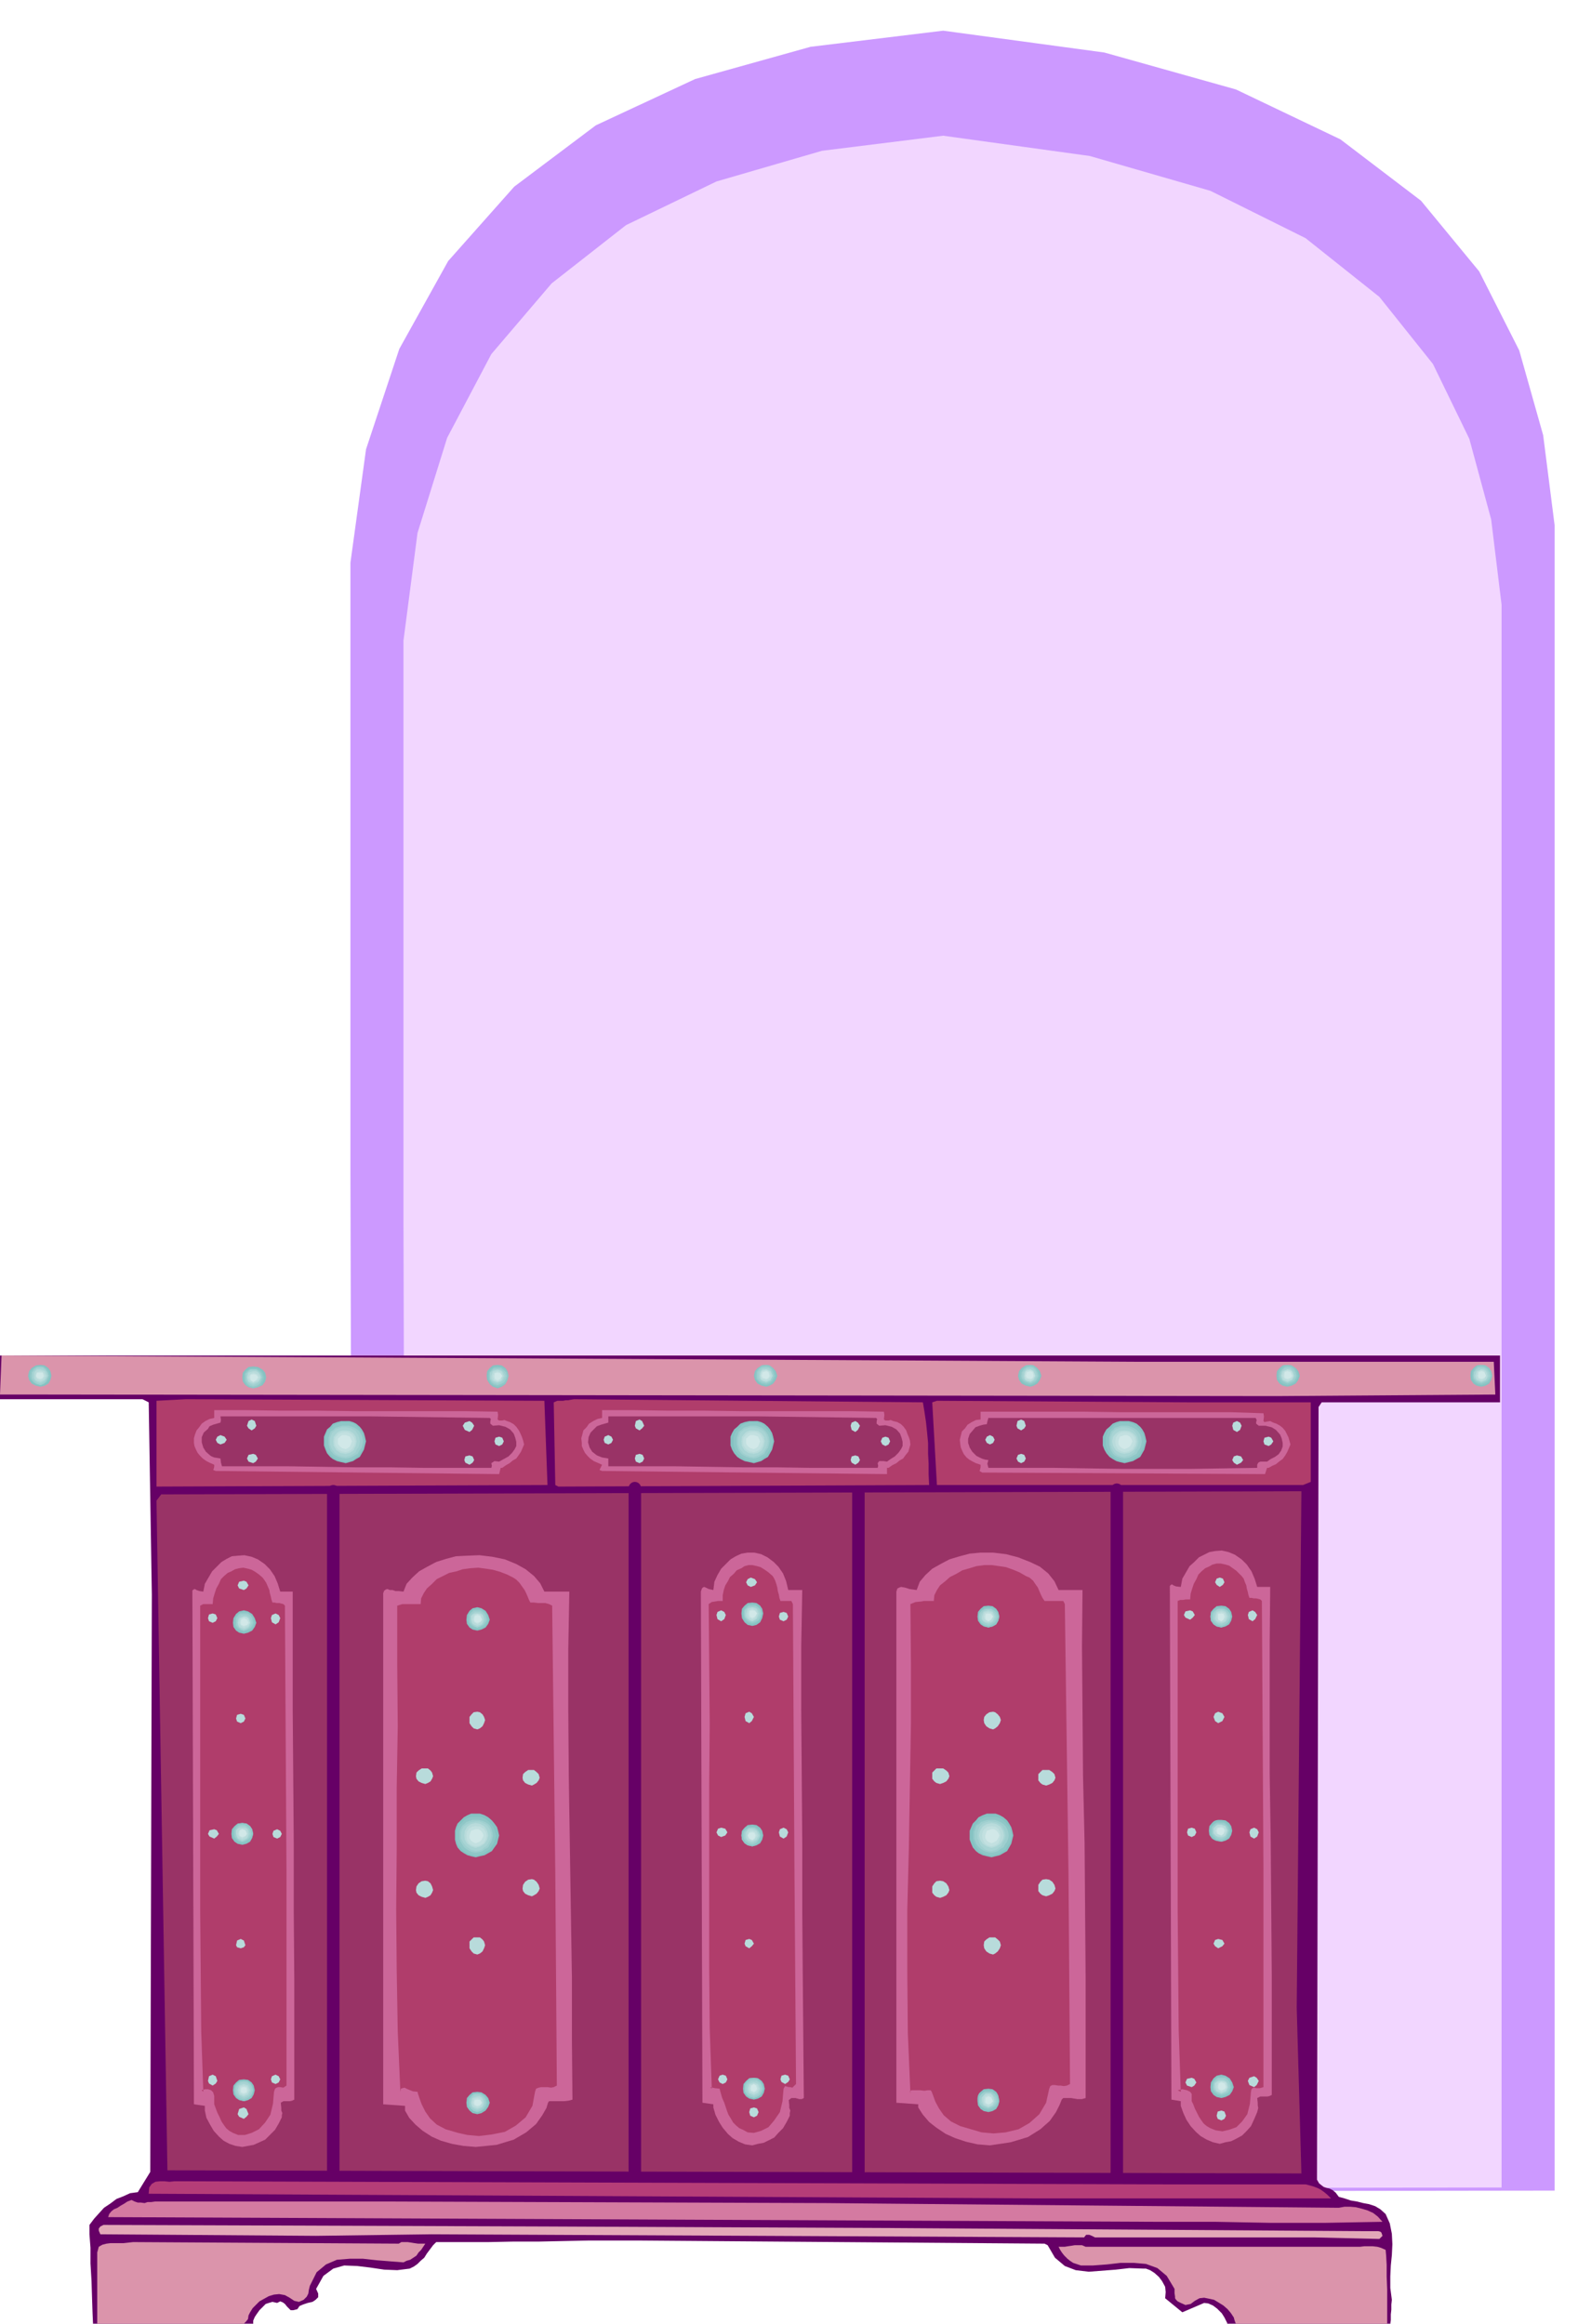 <svg xmlns="http://www.w3.org/2000/svg" fill-rule="evenodd" height="722.059" preserveAspectRatio="none" stroke-linecap="round" viewBox="0 0 3035 4469" width="490.455"><style>.pen1{stroke:none}.brush4{fill:#db94ab}.brush5{fill:#b03d6b}.brush6{fill:#936}.brush7{fill:#c69}.brush11{fill:#85c2c2}.pen3{stroke:none}.brush12{fill:#8fc7c7}.brush13{fill:#9ecfcf}.brush14{fill:#a8d4d4}.brush15{fill:#b8dbdb}.brush16{fill:#c2e0e0}.brush17{fill:#d1e8e8}</style><path class="pen1" style="fill:#c9f" d="m677 4216-1-395v-392l-1-391v-390l-1-390V1082l30-218 64-193 94-169 127-143 157-118 191-89 222-62 255-31 310 42 253 71 201 96 155 118 112 136 77 152 46 163 22 173v3203l-2313 3z"/><path class="pen1" style="fill:#f2d6ff" d="m779 4210-1-376v-372l-1-371v-370l-1-371V1232l27-207 57-183 85-161 116-136 143-112 174-84 203-59 233-29 282 39 232 67 183 91 142 113 103 129 70 144 42 155 20 164v3044l-2109 3z"/><path class="pen1" style="fill:#606" d="M2885 2607v90h-343l-6 9-3 1486 4 7 5 4 4 3 6 2 5 1 6 3 6 5 6 8 11 3 12 4 12 2 12 3 11 2 12 4 10 6 10 9 8 18 4 20 1 20-1 21-2 20-1 21v22l3 23-1 9v10l-1 9v11l-1 8v20l-39-2-39-1h-232l-1-10-3-10-5-10-5-8-9-9-8-6-9-4-8-1-42 18-33-27 1-12-1-10-6-11-6-8-9-8-8-5-8-3h-5l-27-1-26 3-26 2-26 2-25-3-21-8-19-16-14-24-6-3-779-6h-98l-48 1-47 1h-49l-49 1H839l-6 6-6 8-6 8-5 8-7 6-6 6-7 5-8 4-24 3-25-1-27-4-25-3-25-1-21 6-19 14-14 25 4 9v7l-5 5-6 4-9 2-9 3-7 3-4 6-8 2h-5l-4-4-3-3-4-5-4-3-5-2-6 3-9-2-7 2-6 2-6 6-6 6-5 7-4 6-3 7v21l-39-1h-36l-36-1h-35l-37-1-36 1-37 1-38 4h-12l-2-15-1-23-1-30-1-32-2-34v-30l-2-26v-18l9-12 9-10 10-11 12-8 12-9 13-5 13-6 15-2 24-39 3-1110-6-370-12-6H-12l-3-84h2900z"/><path class="pen1 brush4" d="m2873 2619 3 63-421 3-2368-3H0l3-75 2187 12h683z"/><path class="pen1 brush5" d="m1047 2694 6 162-752 3v-165l57-3 689 3zm728 3 3 18 3 20 2 19 2 21v20l1 20v20l1 21-713 3-6-3-3-159 7-3h11l5-1h5l5-1 6-1 671 6zm746 0v153l-15 6h-704l-9-159 9-3 484 3h235z"/><path class="pen1 brush6" d="m2494 3861 9 319-2181-6-21-1288 9-12 2193-6-9 993z"/><path class="pen1 brush7" d="M539 3061h24v231l1 127 1 130v130l1 127v232l-4 2-4 1h-13l-5 3 1 10v5l2 5-1 4v4l-6 12-7 12-10 10-9 9-11 5-11 5-11 2-11 2-13-2-12-4-11-6-9-8-10-11-7-12-7-13-3-14v-9l-21-3-3-983v-5l2-2 3-1 3 2 6 2 7 1 3-15 7-12 7-12 9-9 9-9 10-6 10-5 11-1 13-1 14 3 12 5 13 9 10 10 9 13 6 14 5 16zm977-3h27l-2 109v121l1 126 1 131v130l1 128 1 120 1 112-4 2h-5l-7-2h-8l-5 4 1 10v5l2 5-1 5v5l-6 12-7 12-9 9-8 9-10 5-10 5-11 2-11 3-14-2-12-5-12-7-9-8-10-12-7-11-7-14-4-14v-6l-21-3-3-983 2-6 2-2 2-1 3 1 6 3 9 2 2-16 6-13 7-12 9-9 9-9 10-6 11-5 12-2h13l13 3 12 6 12 9 9 9 9 13 6 15 4 17zm902-6h25l-1 110v249l2 131 1 130 1 127v230l-4 2-4 1h-14l-6 3 1 9v5l1 5-1 4-1 4-6 14-6 13-8 9-9 9-11 6-10 5-11 2-11 3-13-3-12-5-12-7-9-8-10-11-8-12-6-13-5-14v-9l-18-3-3-983v-5l2-2 2-1 3 2 5 2 9 1 3-16 7-12 7-12 9-8 9-9 10-5 10-5 11-2 13-1 13 3 12 5 13 9 10 10 9 13 6 14 5 16zM412 2727v-15h61l67 1h71l73 1h210l63 1 1 6-1 9 3 2h6l4-1 5 2 6 2 7 4 5 5 5 7 3 6 3 7 2 6 2 8-3 7-3 7-4 6-5 7-7 4-6 5-7 4-7 5h-3l-3 12-545-6-5-2 1-2 1-4v-4l-9-4-6-3-7-5-5-5-5-6-3-6-3-7-1-6v-9l2-7 3-8 5-6 5-7 7-5 8-4 9-2zm746 0v-15h61l67 1h70l73 1h209l62 1 1 6-1 9 3 2h6l4-1 5 2 8 2 7 4 5 5 5 7 2 6 3 7 2 6 1 8-2 7-2 7-5 6-5 7-7 4-6 5-8 4-7 5h-3v12l-548-6-5-2 1-2 2-4 2-4-9-4-7-3-7-5-5-5-5-6-3-6-3-7v-6l-1-9 2-7 2-8 6-6 5-7 8-5 8-4 9-2zm728 3v-15h199l73 1h210l62 2 1 6-1 9 2 2 5-1 6-1 6 3 6 2 7 4 5 4 5 6 3 6 3 6 2 7 2 7-3 7-3 7-4 7-5 7-7 5-6 5-7 3-7 4h-3l-4 12-544-3-5-3 1-3 1-4v-5l-9-3-6-3-7-4-5-4-5-6-3-6-3-7-1-6-1-9 2-8 2-8 6-6 5-7 8-5 8-4 9-1z"/><path class="pen1 brush5" d="m505 3034 3 4 4 6 3 7 3 7 1 6 2 7 1 5 2 6h4l4 1h5l8 2 3 3 3 514v409l-6 4-6-1h-4l-3 1-3 2-2 6-2 23-5 21-10 15-12 13-14 7-13 4h-13l-10-4-7-4-6-5-5-7-4-6-4-9-4-8-3-8-3-8v-16l-2-7-4-4-6-2h-5l-5 1-2 1 3 3-4-116-1-117-1-118v-584l6-3h18l1-11 3-10 3-9 5-9 4-9 6-6 7-6 7-3 7-4 8-2 8-1 9 2 7 2 7 4 7 5 7 6zm981-3 2 3 3 6 2 6 2 7 1 7 2 7 1 6 2 6h21l3 6 3 514 3 409-4 4-3 3-4-1h-3l-7-2-3 5-2 24-5 21-11 16-11 13-14 7-14 4-12-1-9-5-7-3-6-5-6-6-4-7-5-8-3-8-3-9-2-6-4-9-2-7-2-7-1-4-9-1-9-2 3 3-4-116-1-116v-353l1-117-1-116-1-114 6-4 6-1 6-1h9v-11l2-10 3-9 5-8 4-8 7-6 6-7 9-4 6-4 8-2h7l9 2 7 2 8 5 7 5 8 7zm899-3 3 3 4 5 2 6 3 7 1 6 2 7 1 5 2 6h4l4 1h5l8 2 3 3 3 514v421l-7 2h-7l-4-1-3 1-2 2-1 5-2 23-5 20-10 14-11 11-14 5-13 3-13-2-10-4-7-4-6-5-5-7-4-6-4-8-4-8-3-8-3-6v-14l-3-4-6-3-9-2-9 2 6 3-4-117-1-117-1-119v-591l5-2h5l6-1h8l1-11 3-10 3-9 5-9 4-9 6-6 7-6 7-3 7-4 8-2h8l9 2 7 2 7 5 7 5 7 7z"/><path class="pen1 brush6" d="m400 2748 3-5 7-3 7-2 7-2 1-5-1-7h289l229 3 2 2-1 5v4l5 4 12-1 12 3 9 5 7 8 3 8 2 8v8l-3 6-5 7-7 7-9 5-9 5-9-1-6 4 1 5-1 4h3-131l-66-1h-65l-66-1-65-1H427l-2-7-1-8-6-1-6-1-5-2-3-2-8-7-5-8-3-10v-10l4-9 8-7zm743 0 5-5 8-3 7-2 7-2v-12h289l226 3 2 2-1 5v4l5 4 12-1 12 3 9 5 7 8 3 8 2 8v8l-3 6-5 7-7 7-8 5-7 5-7-1h-8l-3 4 1 5-1 4h3-131l-65-1h-65l-66-1-65-1h-129v-15l-6-1-6-1-5-2-5-2-9-7-5-8-3-10 1-10 4-9 7-7zm728 3 5-6 8-3 7-2 7-1 1-5 2-7h514l2 4-1 4v3l5 4h13l12 3 8 5 8 9 3 7 2 9v7l-3 8-5 7-7 5-8 4-7 5h-13l-4 2-2 4v9-3l-64 1-64 1h-131l-66-1-65-1h-127l-2-8 2-7-7-1-6-2-6-3-4-2-8-8-5-8-3-9v-8l3-9 6-7z"/><path class="pen1 brush7" d="M2036 3058h46l-1 109 1 121 1 126 3 131 1 130 1 128v232l-7 2h-9l-6-1-6-1h-15l-3 3-4 10-7 14-12 17-18 16-24 15-33 10-40 6-24-2-22-5-21-7-18-8-18-12-14-11-12-14-9-14v-6l-42-3v-983l2-6 4-2 3-1 6 1 4 1 6 2 7 1 7 1 6-16 11-13 13-12 16-9 17-9 20-6 19-5 21-2h24l25 3 23 6 23 9 19 9 16 13 12 15 8 17zm-989 3h48l-2 110v121l1 127 2 130 2 130 2 127v120l1 112-7 2-9 1h-29l-2 3-3 10-8 14-12 17-19 16-24 14-33 10-40 4-24-2-22-4-21-6-18-8-17-11-14-12-12-13-8-14v-9l-42-3v-983l2-5 3-2 3-1 5 2h5l6 2h6l9 1 6-15 11-12 13-12 16-9 17-9 19-6 19-5 20-1 25-1 25 3 24 5 22 9 18 10 16 13 12 14 8 16z"/><path class="pen1 brush5" d="m1973 3031 7 3 7 6 4 6 5 7 3 7 3 7 3 6 4 6h36l3 6 7 514 3 409-6 3-6 1-6-1h-5l-6-1h-5l-4 2-2 5-6 27-13 22-19 17-21 12-25 6-23 2-23-2-17-5-24-7-18-9-14-12-9-13-7-13-4-11-3-8-2-3h-6l-6 1-8-1h-17l-3 2 1 4-5-117-1-117v-119l3-119 2-120 2-118v-117l-1-114 10-4 11-1 5-1h19l1-11 5-10 6-9 10-8 9-8 12-6 12-7 14-4 13-4 15-2h14l15 2 13 2 14 5 12 5 12 7zm-986 3 6 4 6 6 5 7 5 7 3 6 3 7 2 5 3 6h7l8 1h14l7 2 6 3 6 514 3 409-6 3-5 1-7-1h-12l-5 1-5 2-2 6-5 27-13 22-19 16-21 12-25 5-25 3-22-2-18-4-24-7-17-9-13-12-9-13-7-14-4-11-3-9-1-4-9-1-10-4-6-3-4 1-3 1-1 6-5-116-2-117-1-118 1-117v-118l2-117-1-117v-115l10-3h35l1-11 5-10 6-9 10-9 9-9 12-6 12-6 14-3 12-4 15-2 15-1 15 2 13 2 14 4 13 5 12 6z"/><path class="pen1" style="fill:#b53d78" d="M2503 4201h8l8 2 7 2 8 3 6 3 7 5 6 5 7 7h-563l-1711-9 1-12 5-7 7-4 9-1h8l10 1 10-1h10l1895 6h262z"/><path class="pen1" style="fill:#d47aa1" d="M307 4234h448l833 3 987 9 11-2h11l11 1 12 3 10 3 11 5 9 7 9 10-56 1-54 1h-105l-53-1-53-1h-109l-2021-9 2-6 4-5 5-4 7-3 6-4 7-4 6-4 8-3 6 3 6 2h6l7 1 6-2h7l7-1h9z"/><path class="pen1" style="fill:#e3a8b8" d="m1718 4285 911 6h22l4 1 2 2 2 6-6 6-126-3h-421l-6-3-5-2h-6l-4 5-1255-6-222 3-415-3-3-7v-4l3-4 6-3 851 3 668 3z"/><path class="pen1 brush4" d="m767 4315 5-3h12l7 1 6 1 7 1h14l-4 6-4 6-5 5-4 6-6 4-6 4-7 2-6 3-26-2-25-2-27-3h-25l-25 2-21 9-18 15-13 26-2 8-1 7-3 6-6 6-9 4-9-2-9-6-9-5-11-2-10 1-10 3-9 5-9 5-7 7-6 6-5 8-3 6-1 7-4 5-4 4-282 3v-140l3-11 7-4 8-2 8-1h25l9-1 9-1 511 3zm1321 6-7-3h-14l-6 1-7 1-6 1h-12l3 6 4 6 4 5 6 6 5 4 6 4 6 2 9 3h23l27-2 26-3h26l23 2 22 8 18 15 15 25v8l1 7v3l2 3 3 3 6 3 9 4 10-2 8-6 9-5 9-1 10 2 9 2 10 6 8 5 8 7 6 7 6 9 1 4 2 6 3 5 6 6h283v-75l-1-25v-22l-1-18-1-11-9-4-7-2-9-1h-16l-8 1h-528z"/><path fill="none" d="M641 2868v1315m580-1321v1315m927-1312v1315m-497-1309v1309" style="stroke:#606;stroke-width:24;stroke-linejoin:round"/><path class="pen3 brush11" d="M665 2733h7l7 2 6 3 7 6 4 5 4 7 2 7 2 9-2 8-2 8-4 7-4 7-7 4-6 4-7 2-7 2-9-2-8-2-8-4-5-4-6-7-3-7-3-8v-17l3-7 3-7 6-5 5-6 8-3 8-2h9z"/><path class="pen3 brush12" d="M665 2736h7l7 2 5 3 6 6 4 5 4 6 2 7 1 7-1 7-2 7-4 6-4 7-6 4-5 4-7 2-7 2-9-2-7-2-7-4-5-4-6-7-3-6-2-7v-14l2-7 3-6 6-5 5-6 7-3 7-2h9z"/><path class="pen3 brush13" d="M665 2742h6l6 2 5 2 6 4 3 3 4 6 2 6 1 7-1 6-2 7-4 5-3 6-6 3-5 3-6 2-6 1-7-1-7-2-6-3-4-3-5-6-2-5-2-7v-13l2-6 2-6 5-3 4-4 6-2 7-2h7z"/><path class="pen3 brush14" d="m665 2745 10 2 9 5 2 3 3 5 2 6 1 6-1 6-2 6-3 4-2 5-9 6-10 3-7-1-6-2-6-3-3-3-4-5-2-4-2-6v-12l2-6 2-5 4-3 3-3 6-2 6-2h7z"/><path class="pen3 brush15" d="m665 2751 8 1 7 5 4 6 2 9-2 9-4 8-7 5-8 2-6-1-5-1-4-3-3-2-5-8-1-9 1-9 5-6 3-3 4-2 5-1h6z"/><path class="pen3 brush16" d="m665 2754 6 1 6 4 4 6 2 7-2 8-4 7-6 4-6 2-9-2-6-4-5-7-1-8 1-7 5-6 6-4 9-1z"/><path class="pen3 brush17" d="m665 2760 8 3 4 9-2 5-2 5-4 3-4 2-7-2-4-3-4-5v-10l4-4 4-3h7z"/><path class="pen3 brush11" d="M1450 2733h7l7 2 6 3 7 6 4 5 4 7 2 7 2 9-2 8-2 8-4 7-4 7-7 4-6 4-7 2-7 2-9-2-9-2-8-4-6-4-6-7-4-7-3-8v-17l3-7 4-7 6-5 6-6 8-3 9-2h9z"/><path class="pen3 brush12" d="M1450 2736h6l7 2 5 3 6 6 4 5 4 6 2 7 2 7-2 7-2 7-4 6-4 7-6 4-5 4-7 2-6 2-9-2-7-2-7-4-5-4-6-7-3-6-2-7v-14l2-7 3-6 6-5 5-6 7-3 7-2h9z"/><path class="pen3 brush13" d="M1450 2742h5l5 2 5 2 5 4 3 3 4 6 2 6 1 7-1 6-2 7-4 5-3 6-5 3-5 3-5 2-5 1-7-1-7-2-6-3-4-3-5-6-2-5-2-7v-13l2-6 2-6 5-3 4-4 6-2 7-2h7z"/><path class="pen3 brush14" d="m1450 2745 9 2 9 5 3 3 3 5 2 6 1 6-1 6-2 6-3 4-3 5-9 6-9 3-7-1-6-2-6-3-3-3-4-5-2-4-2-6v-12l2-6 2-5 4-3 3-3 6-2 6-2h7z"/><path class="pen3 brush15" d="m1450 2751 8 1 7 5 4 6 2 9-2 9-4 8-7 5-8 2-6-1-5-1-4-3-3-2-5-8-1-9 1-9 5-6 3-3 4-2 5-1h6z"/><path class="pen3 brush16" d="m1450 2754 6 1 6 4 4 6 2 7-2 8-4 7-6 4-6 2-9-2-6-4-5-7-1-8 1-7 5-6 6-4 9-1z"/><path class="pen3 brush17" d="m1450 2760 8 3 4 9-2 5-2 5-4 3-4 2-7-2-4-3-4-5v-10l4-4 4-3h7z"/><path class="pen3 brush11" d="M2163 2733h8l8 2 7 3 7 6 4 5 4 7 2 7 2 9-2 8-2 8-4 7-4 7-7 4-7 4-8 2-8 2-9-2-7-2-7-4-6-4-6-7-4-7-3-8v-17l3-7 4-7 6-5 6-6 7-3 7-2h9z"/><path class="pen3 brush12" d="M2163 2736h7l7 2 6 3 7 6 4 5 4 6 2 7 2 7-2 7-2 7-4 6-4 7-7 4-6 4-7 2-7 2-7-2-7-2-6-4-5-4-6-7-3-6-2-7v-14l2-7 3-6 6-5 5-6 6-3 7-2h7z"/><path class="pen3 brush13" d="M2163 2742h6l6 2 5 2 6 4 3 3 4 6 2 6 1 7-1 6-2 7-4 5-3 6-6 3-5 3-6 2-6 1-7-1-6-2-6-3-3-3-4-6-2-5-2-7v-13l2-6 2-6 4-3 3-4 6-2 6-2h7z"/><path class="pen3 brush14" d="m2163 2745 10 2 9 5 2 3 3 5 2 6 1 6-1 6-2 6-3 4-2 5-9 6-10 3-6-1-6-2-5-3-3-3-3-5-2-4-2-6v-12l2-6 2-5 3-3 3-3 5-2 6-2h6z"/><path class="pen3 brush15" d="m2163 2751 9 1 8 5 5 6 2 9-2 9-5 8-8 5-9 2-9-2-8-5-5-8-2-9 2-9 5-6 8-5 9-1z"/><path class="pen3 brush16" d="m2163 2754 8 1 7 4 4 6 2 7-2 8-4 7-7 4-8 2-7-2-6-4-4-7-1-8 1-7 4-6 6-4 7-1z"/><path class="pen3 brush17" d="M2163 2760h5l5 3 3 4 2 5-2 5-3 5-5 3-5 2-5-2-4-3-3-5v-5l3-9 9-3z"/><path class="pen3 brush11" d="m1901 4017 8 1 7 5 2 3 2 4 1 5 1 6-2 8-4 7-7 4-8 2-9-2-6-4-5-7-1-8v-6l1-5 2-4 3-3 6-5 9-1z"/><path class="pen3 brush12" d="m1901 4020 8 1 7 5 4 6 2 9-2 6-4 6-7 4-8 2-7-2-6-4-4-6-1-6 1-9 4-6 6-5 7-1z"/><path class="pen3 brush13" d="M1901 4023h6l6 4 4 5 2 9-2 5-4 5-6 3-6 2-7-2-6-3-4-5-1-5 1-9 4-5 6-4h7z"/><path class="pen3 brush14" d="M1901 4026h5l5 4 3 4 2 7-2 4-3 4-5 2-5 2-5-2-5-2-4-4-1-4 1-7 4-4 5-4h5z"/><path class="pen3 brush15" d="M1901 4026h4l4 4 2 4 2 7-4 8-8 4-9-4-3-8v-7l3-4 4-4h5z"/><path class="pen3 brush16" d="m1901 4029 6 3 3 9-3 5-6 4-7-4-2-5 2-9 7-3z"/><path class="pen3 brush17" d="m1901 4032 5 2 4 7-4 4-5 2-5-2-1-4 1-7 5-2z"/><path class="pen3 brush11" d="m1901 3088 8 1 7 5 4 6 2 9-2 8-4 7-7 4-8 2-9-2-6-4-5-7-1-8 1-9 5-6 6-5 9-1z"/><path class="pen3 brush12" d="m1901 3091 8 1 7 4 4 6 2 7-2 8-4 7-7 4-8 2-7-2-6-4-4-7-1-8 1-7 4-6 6-4 7-1z"/><path class="pen3 brush13" d="M1901 3094h6l6 4 4 4 2 7-2 6-4 6-6 4-6 2-7-2-6-4-4-6-1-6 1-7 4-4 6-4h7z"/><path class="pen3 brush14" d="m1901 3094 5 1 5 4 3 5 2 5-2 5-3 5-5 3-5 2-5-2-5-3-4-5-1-5 1-5 4-5 5-4 5-1z"/><path class="pen3 brush15" d="m1901 3097 8 3 4 9-2 5-2 4-4 2-4 1-5-1-4-2-3-4v-5l3-9 9-3z"/><path class="pen3 brush16" d="m1901 3100 6 2 3 7-3 6-6 3-7-3-2-6 2-7 7-2z"/><path class="pen3 brush17" d="m1901 3103 5 1 4 5-4 6-5 3-5-3-1-6 1-5 5-1z"/><path class="pen3 brush11" d="m1474 2625 6 1 7 5 5 6 3 9-3 8-5 7-7 4-6 2-9-2-8-4-5-7-2-8 2-9 5-6 8-5 9-1z"/><path class="pen3 brush12" d="m1474 2625 6 1 6 5 4 6 2 9-2 6-4 6-6 4-6 2-9-2-6-4-5-6-1-6 1-9 5-6 6-5 9-1z"/><path class="pen3 brush13" d="m1474 2628 5 1 5 4 3 6 2 7-2 5-3 5-5 3-5 2-9-2-5-3-4-5v-12l4-6 5-4 9-1z"/><path class="pen3 brush14" d="M1474 2631h4l4 4 2 4 2 7-4 8-8 4-7-2-4-2-4-4v-11l4-4 4-4h7z"/><path class="pen3 brush15" d="m1474 2634 8 3 4 9-4 8-8 4-7-2-3-2-2-4v-9l2-4 3-3h7z"/><path class="pen3 brush16" d="m1474 2634 5 3 4 9-4 6-5 3-9-3-3-6 3-9 9-3z"/><path class="pen3 brush17" d="m1474 2637 4 2 2 7-2 4-4 2-7-2-2-4 2-7 7-2z"/><path class="pen3 brush11" d="m1450 3996 8 1 7 5 4 6 2 9-2 8-4 7-7 4-8 2-9-2-6-4-5-7-1-8 1-9 5-6 6-5 9-1z"/><path class="pen3 brush12" d="m1450 3996 7 1 6 5 3 6 2 9-2 6-3 6-6 4-7 2-9-2-5-4-4-6v-15l4-6 5-5 9-1z"/><path class="pen3 brush13" d="m1450 3999 6 1 6 4 4 6 2 7-2 6-4 6-6 4-6 2-7-2-6-4-4-6-1-6 1-7 4-6 6-4 7-1z"/><path class="pen3 brush14" d="M1450 4002h5l5 4 3 4 2 7-2 5-3 5-5 3-5 2-5-2-5-3-4-5-1-5 1-7 4-4 5-4h5z"/><path class="pen3 brush15" d="m1450 4005 8 3 4 9-4 8-8 4-9-4-3-8 3-9 9-3z"/><path class="pen3 brush16" d="m1450 4008 6 2 3 7-3 5-6 4-7-4-2-5 2-7 7-2z"/><path class="pen3 brush17" d="m1450 4008 4 3 2 6-2 4-4 2-5-2-1-4 1-6 5-3z"/><path class="pen3 brush11" d="m1447 3082 8 1 7 5 4 6 2 9-2 9-4 8-7 5-8 2-9-2-6-5-5-8-1-9 1-9 5-6 6-5 9-1z"/><path class="pen3 brush12" d="m1447 3085 6 1 6 4 4 6 2 7-2 8-4 7-6 4-6 2-7-2-6-4-4-7-1-8 1-7 4-6 6-4 7-1z"/><path class="pen3 brush13" d="M1447 3088h6l6 4 4 4 2 7-2 7-4 6-6 3-6 2-7-2-4-3-4-6v-14l4-4 4-4h7z"/><path class="pen3 brush14" d="M1447 3091h5l5 3 3 4 2 5-2 5-3 5-5 3-5 2-7-2-4-3-4-5v-10l4-4 4-3h7z"/><path class="pen3 brush15" d="m1447 3091 8 3 4 9-2 5-2 5-4 3-4 2-5-2-4-3-3-5v-5l3-9 9-3z"/><path class="pen3 brush16" d="m1447 3094 6 3 3 6-3 8-6 4-7-4-2-8 2-6 7-3z"/><path class="pen3 brush17" d="m1447 3097 5 1 4 5-4 6-5 3-5-3-1-6 1-5 5-1z"/><path class="pen3 brush11" d="m1447 3509 8 1 7 5 4 6 2 9-2 8-4 7-7 4-8 2-9-2-6-4-5-7-1-8 1-9 5-6 6-5 9-1z"/><path class="pen3 brush12" d="m1447 3512 6 1 6 4 4 6 2 7-2 8-4 7-6 4-6 2-9-2-6-4-5-7-1-8 1-7 5-6 6-4 9-1z"/><path class="pen3 brush13" d="M1447 3515h5l5 4 3 4 2 7-2 6-3 6-5 4-5 2-7-2-6-4-4-6-1-6 1-7 4-4 6-4h7z"/><path class="pen3 brush14" d="m1447 3515 4 1 5 4 4 5 2 5-2 5-4 5-5 3-4 2-7-2-4-3-4-5v-10l4-5 4-4 7-1z"/><path class="pen3 brush15" d="m1447 3518 8 3 4 9-4 8-8 4-7-2-3-2-2-4v-9l2-4 3-3h7z"/><path class="pen3 brush16" d="m1447 3521 5 2 4 7-4 6-5 3-7-3-2-6 2-7 7-2z"/><path class="pen3 brush17" d="m1447 3524 4 1 2 5-2 6-4 3-6-3-3-6 3-5 6-1z"/><path class="pen3 brush11" d="m957 2625 8 1 7 5 4 6 2 9-2 8-4 8-7 5-8 3-9-3-6-5-5-8-1-8 1-9 5-6 6-5 9-1z"/><path class="pen3 brush12" d="m957 2628 8 1 7 4 4 6 2 7-2 8-4 7-7 4-8 2-7-2-6-4-4-7-1-8 1-7 4-6 6-4 7-1z"/><path class="pen3 brush13" d="M957 2631h6l6 4 4 4 2 7-2 7-4 6-6 3-6 2-7-2-4-3-4-6v-14l4-4 4-4h7z"/><path class="pen3 brush14" d="M957 2634h5l5 3 3 4 2 5-2 5-3 5-5 3-5 2-7-2-4-3-4-5v-10l4-4 4-3h7z"/><path class="pen3 brush15" d="m957 2634 8 3 4 9-2 5-2 4-4 2-4 1-5-1-4-2-3-4v-5l3-9 9-3z"/><path class="pen3 brush16" d="m957 2637 6 3 3 6-3 8-6 4-7-4-2-8 2-6 7-3z"/><path class="pen3 brush17" d="m957 2640 5 1 4 5-4 6-5 3-5-3-1-6 1-5 5-1z"/><path class="pen3 brush11" d="m918 4023 8 1 8 5 5 6 3 9-3 8-5 7-8 5-8 2-9-2-6-5-5-7-1-8 1-9 5-6 6-5 9-1z"/><path class="pen3 brush12" d="m918 4026 8 1 7 4 4 6 2 7-2 6-4 6-7 4-8 2-7-2-6-4-4-6-1-6 1-7 4-6 6-4 7-1z"/><path class="pen3 brush13" d="m918 4026 6 1 6 4 4 6 2 7-2 6-4 6-6 4-6 2-7-2-4-4-4-6v-13l4-6 4-4 7-1z"/><path class="pen3 brush14" d="M918 4029h5l5 4 3 4 2 7-2 5-3 5-5 3-5 2-5-2-4-3-3-5v-12l3-4 4-4h5z"/><path class="pen3 brush15" d="M918 4032h5l4 3 2 4 1 5-1 4-2 4-4 2-5 2-9-4-3-8 3-9 9-3z"/><path class="pen3 brush16" d="m918 4035 6 2 3 7-3 6-6 3-6-3-3-6 3-7 6-2z"/><path class="pen3 brush17" d="m918 4038 6 1 3 5-3 4-6 2-5-2-1-4 1-5 5-1z"/><path class="pen3 brush11" d="m918 3091 8 2 8 5 5 8 3 9-3 8-5 7-8 4-8 2-9-2-6-4-5-7-1-8 1-9 5-8 6-5 9-2z"/><path class="pen3 brush12" d="m918 3094 8 1 7 5 4 6 2 9-2 6-4 6-7 4-8 2-7-2-6-4-4-6-1-6 1-9 4-6 6-5 7-1z"/><path class="pen3 brush13" d="M918 3097h6l6 4 4 5 2 9-2 5-4 5-6 3-6 2-7-2-4-3-4-5v-14l4-5 4-4h7z"/><path class="pen3 brush14" d="M918 3100h5l5 4 3 4 2 7-2 4-3 5-5 4-5 2-5-2-4-4-3-5v-11l3-4 4-4h5z"/><path class="pen3 brush15" d="M918 3103h5l4 2 2 3 1 7-1 4-2 4-4 2-5 2-9-4-3-8v-7l3-3 4-2h5z"/><path class="pen3 brush16" d="m918 3103 6 3 3 9-3 5-6 4-6-4-3-5 3-9 6-3z"/><path class="pen3 brush17" d="m918 3106 6 2 3 7-3 4-6 2-5-2-1-4 1-7 5-2z"/><path class="pen3 brush11" d="m487 2628 9 1 9 5 5 6 2 9-2 8-5 7-9 4-9 2-9-2-6-4-5-7-1-8 1-9 5-6 6-5 9-1z"/><path class="pen3 brush12" d="m487 2631 8 1 7 4 4 6 2 7-2 8-4 7-7 4-8 2-7-2-6-4-4-7-1-8 1-7 4-6 6-4 7-1z"/><path class="pen3 brush13" d="M487 2634h7l6 4 3 4 2 7-2 6-3 6-6 4-7 2-7-2-4-4-4-6v-13l4-4 4-4h7z"/><path class="pen3 brush14" d="M487 2634h5l5 4 3 4 2 7-2 5-3 5-5 3-5 2-5-2-4-3-3-5v-12l3-4 4-4h5z"/><path class="pen3 brush15" d="M487 2637h5l5 3 3 4 2 5-2 4-3 4-5 2-5 2-9-4-3-8 3-9 9-3z"/><path class="pen3 brush16" d="m487 2640 8 3 4 6-4 6-8 3-6-3-3-6 3-6 6-3z"/><path class="pen3 brush17" d="m487 2643 6 1 3 5-3 5-6 4-5-4-1-5 1-5 5-1z"/><path class="pen3 brush11" d="m469 3999 8 1 7 5 4 6 2 9-2 8-4 7-7 4-8 2-9-2-6-4-5-7-1-8 1-9 5-6 6-5 9-1z"/><path class="pen3 brush12" d="M469 4002h7l6 4 3 5 2 9-2 8-3 7-6 4-7 2-7-2-6-4-4-7-1-8 1-9 4-5 6-4h7z"/><path class="pen3 brush13" d="m469 4002 6 1 6 4 4 6 2 7-2 6-4 6-6 4-6 2-7-2-6-4-4-6-1-6 1-7 4-6 6-4 7-1z"/><path class="pen3 brush14" d="M469 4005h5l5 4 3 4 2 7-2 5-3 5-5 3-5 2-5-2-5-3-4-5-1-5 1-7 4-4 5-4h5z"/><path class="pen3 brush15" d="m469 4008 8 3 4 9-4 8-8 4-9-4-3-8 3-9 9-3z"/><path class="pen3 brush16" d="m469 4011 6 2 3 7-3 6-6 3-7-3-2-6 2-7 7-2z"/><path class="pen3 brush17" d="m469 4014 5 1 1 5-1 4-5 2-5-2-1-4 1-5 5-1z"/><path class="pen3 brush11" d="m469 3097 8 2 8 5 5 8 3 9-3 8-5 7-8 4-8 2-9-2-6-4-5-7-1-8 1-9 5-8 6-5 9-2z"/><path class="pen3 brush12" d="m469 3100 8 1 7 5 4 6 2 9-2 6-4 6-7 4-8 2-7-2-6-4-4-6-1-6 1-9 4-6 6-5 7-1z"/><path class="pen3 brush13" d="M469 3103h7l6 4 3 5 2 9-2 5-3 5-6 3-7 2-7-2-4-3-4-5v-14l4-5 4-4h7z"/><path class="pen3 brush14" d="M469 3106h5l5 4 3 4 2 7-2 4-3 5-5 4-5 2-5-2-4-4-3-5v-11l3-4 4-4h5z"/><path class="pen3 brush15" d="M469 3109h5l4 3 2 4 1 5-1 4-2 4-4 2-5 2-9-4-3-8 3-9 9-3z"/><path class="pen3 brush16" d="m469 3109 8 3 4 9-4 5-8 4-6-4-3-5 3-9 6-3z"/><path class="pen3 brush17" d="m469 3112 6 3 3 6-3 4-6 2-5-2-1-4 1-6 5-3z"/><path class="pen3 brush11" d="m466 3506 8 1 7 5 4 6 2 9-2 8-4 7-7 4-8 2-9-2-6-4-5-7-1-8 1-9 5-6 6-5 9-1z"/><path class="pen3 brush12" d="m466 3506 8 1 7 5 4 6 2 9-2 6-4 6-7 4-8 2-7-2-6-4-4-6-1-6 1-9 4-6 6-5 7-1z"/><path class="pen3 brush13" d="m466 3509 6 1 6 4 4 6 2 7-2 5-4 5-6 3-6 2-7-2-4-3-4-5v-12l4-6 4-4 7-1z"/><path class="pen3 brush14" d="M466 3512h5l5 4 3 4 2 7-2 4-3 5-5 4-5 2-5-2-4-4-3-5v-11l3-4 4-4h5z"/><path class="pen3 brush15" d="M466 3515h5l4 2 2 3 1 7-1 4-2 4-4 2-5 2-9-4-3-8v-7l3-3 4-2h5z"/><path class="pen3 brush16" d="m466 3518 6 2 3 7-3 5-6 4-6-4-3-5 3-7 6-2z"/><path class="pen3 brush17" d="m466 3518 6 2 3 7-3 4-6 2-5-2-1-4 1-7 5-2z"/><path class="pen3 brush11" d="m78 2625 8 1 7 5 4 6 2 9-2 8-4 7-7 4-8 2-9-2-8-4-5-7-2-8 2-9 5-6 8-5 9-1z"/><path class="pen3 brush12" d="M78 2628h6l6 4 4 5 2 9-2 6-4 6-6 4-6 2-9-2-6-4-5-6-1-6 1-9 5-5 6-4h9z"/><path class="pen3 brush13" d="m78 2628 5 1 5 4 3 6 2 7-2 6-3 6-5 4-5 2-7-2-6-4-4-6-1-6 1-7 4-6 6-4 7-1z"/><path class="pen3 brush14" d="M78 2631h4l5 4 4 4 2 7-2 4-4 5-5 4-4 2-7-2-4-4-4-5v-11l4-4 4-4h7z"/><path class="pen3 brush15" d="m78 2634 8 3 4 9-4 8-8 4-7-2-3-2-2-4v-9l2-4 3-3h7z"/><path class="pen3 brush16" d="m78 2637 5 2 4 7-4 6-5 3-7-3-2-6 2-7 7-2z"/><path class="pen3 brush17" d="M78 2640h4l2 6-2 4-4 2-7-2-2-4 2-6h7z"/><path class="pen3 brush11" d="m2349 3990 8 2 8 5 5 8 3 9-3 8-5 7-8 4-8 2-9-2-6-4-5-7-1-8 1-9 5-8 6-5 9-2z"/><path class="pen3 brush12" d="m2349 3993 8 1 7 5 4 6 2 9-2 6-4 6-7 4-8 2-7-2-6-4-4-6-1-6 1-9 4-6 6-5 7-1z"/><path class="pen3 brush13" d="M2349 3996h7l6 4 3 5 2 9-2 5-3 5-6 3-7 2-7-2-4-3-4-5v-14l4-5 4-4h7z"/><path class="pen3 brush14" d="M2349 3999h5l5 4 3 4 2 7-2 4-3 4-5 2-5 2-5-2-5-2-4-4-1-4 1-7 4-4 5-4h5z"/><path class="pen3 brush15" d="M2349 4002h5l4 2 2 3 1 7-1 4-2 4-4 2-5 2-9-4-3-8v-7l3-3 4-2h5z"/><path class="pen3 brush16" d="m2349 4002 8 3 4 9-4 5-8 4-6-4-3-5 3-9 6-3z"/><path class="pen3 brush17" d="m2349 4005 6 2 3 7-3 4-6 2-5-2-1-4 1-7 5-2z"/><path class="pen3 brush11" d="m2349 3088 8 1 7 5 4 6 2 9-2 8-4 7-7 4-8 2-9-2-6-4-5-7-1-8 1-9 5-6 6-5 9-1z"/><path class="pen3 brush12" d="m2349 3091 6 1 6 4 4 6 2 7-2 8-4 7-6 4-6 2-9-2-6-4-5-7-1-8 1-7 5-6 6-4 9-1z"/><path class="pen3 brush13" d="M2349 3094h6l6 4 4 4 2 7-2 6-4 6-6 4-6 2-7-2-6-4-4-6-1-6 1-7 4-4 6-4h7z"/><path class="pen3 brush14" d="m2349 3094 4 1 5 4 4 5 2 5-2 5-4 5-5 3-4 2-7-2-4-3-4-5v-10l4-5 4-4 7-1z"/><path class="pen3 brush15" d="m2349 3097 8 3 4 9-2 5-2 4-4 2-4 1-5-1-4-2-3-4v-5l3-9 9-3z"/><path class="pen3 brush16" d="m2349 3100 6 2 3 7-3 6-6 3-7-3-2-6 2-7 7-2z"/><path class="pen3 brush17" d="m2349 3103 4 1 2 5-2 6-4 3-6-3v-11l6-1z"/><path class="pen3 brush11" d="m2349 3500 8 1 7 5 4 6 2 9-2 8-4 7-7 4-8 2-6-1-5-1-4-2-3-2-5-7-1-8 1-9 5-6 3-3 4-2 5-1h6z"/><path class="pen3 brush12" d="m2349 3503 6 1 6 4 4 6 2 7-2 8-4 7-6 4-6 2-9-2-6-4-5-7-1-8 1-7 5-6 6-4 9-1z"/><path class="pen3 brush13" d="M2349 3506h5l5 4 3 4 2 7-2 6-3 6-5 4-5 2-9-2-5-4-4-6v-13l4-4 5-4h9z"/><path class="pen3 brush14" d="m2349 3509 8 3 4 9-2 5-2 5-4 3-4 2-7-2-4-3-4-5v-10l4-4 4-3h7z"/><path class="pen3 brush15" d="m2349 3509 8 3 4 9-2 5-2 4-4 2-4 1-7-1-4-2-4-4v-10l4-4 4-3h7z"/><path class="pen3 brush16" d="m2349 3512 5 3 4 6-4 6-5 3-9-3-3-6 3-6 9-3z"/><path class="pen3 brush17" d="m2349 3515 4 1 2 5-2 6-4 3-7-3-2-6 2-5 7-1z"/><path class="pen3 brush11" d="m1982 2625 6 1 7 5 5 6 3 9-3 8-5 7-7 4-6 2-9-2-8-4-5-7-2-8 2-9 5-6 8-5 9-1z"/><path class="pen3 brush12" d="m1982 2625 6 1 6 5 4 6 2 9-2 6-4 6-6 4-6 2-9-2-6-4-5-6-1-6 1-9 5-6 6-5 9-1z"/><path class="pen3 brush13" d="m1982 2628 5 1 5 4 3 6 2 7-2 5-3 5-5 3-5 2-7-2-6-3-4-5-1-5 1-7 4-6 6-4 7-1z"/><path class="pen3 brush14" d="M1982 2631h4l4 4 2 4 2 7-4 8-8 4-7-2-4-2-4-4v-11l4-4 4-4h7z"/><path class="pen3 brush15" d="m1982 2634 6 3 3 9-3 8-6 4-7-2-3-2-2-4v-9l2-4 3-3h7z"/><path class="pen3 brush16" d="m1982 2634 5 3 4 9-4 6-5 3-9-3-3-6 3-9 9-3z"/><path class="pen3 brush17" d="m1982 2637 4 2 2 7-2 4-4 2-7-2-2-4 2-7 7-2z"/><path class="pen3 brush11" d="m2476 2625 8 1 8 5 5 6 3 9-3 8-5 7-8 4-8 2-9-2-6-4-5-7-1-8 1-9 5-6 6-5 9-1z"/><path class="pen3 brush12" d="m2476 2625 8 1 7 5 4 6 2 9-2 6-4 6-7 4-8 2-7-2-6-4-4-6-1-6 1-9 4-6 6-5 7-1z"/><path class="pen3 brush13" d="m2476 2628 7 1 6 4 3 6 2 7-2 5-3 5-6 3-7 2-5-2-5-3-4-5-1-5 1-7 4-6 5-4 5-1z"/><path class="pen3 brush14" d="M2476 2631h5l5 4 3 4 2 7-2 4-3 4-5 2-5 2-9-4-3-8v-7l3-4 4-4h5z"/><path class="pen3 brush15" d="M2476 2634h5l4 3 2 4 1 5-1 4-2 4-4 2-5 2-9-4-3-8 3-9 9-3z"/><path class="pen3 brush16" d="m2476 2634 8 3 4 9-4 6-8 3-6-3-3-6 3-9 6-3z"/><path class="pen3 brush17" d="m2476 2637 6 2 3 7-3 4-6 2-5-2-1-4 1-7 5-2z"/><path class="pen3 brush11" d="m2849 2625 8 1 7 5 4 6 2 9-2 8-4 7-7 4-8 2-9-2-6-4-5-7-1-8 1-9 5-6 6-5 9-1z"/><path class="pen3 brush12" d="m2849 2625 8 1 7 5 4 6 2 9-2 6-4 6-7 4-8 2-7-2-6-4-4-6-1-6 1-9 4-6 6-5 7-1z"/><path class="pen3 brush13" d="m2849 2628 6 1 6 4 4 6 2 7-2 5-4 5-6 3-6 2-7-2-4-3-4-5v-12l4-6 4-4 7-1z"/><path class="pen3 brush14" d="M2849 2631h5l5 4 3 4 2 7-2 4-3 4-5 2-5 2-5-2-5-2-4-4-1-4 1-7 4-4 5-4h5z"/><path class="pen3 brush15" d="M2849 2634h5l4 3 2 4 1 5-1 4-2 4-4 2-5 2-9-4-3-8 3-9 9-3z"/><path class="pen3 brush16" d="m2849 2634 6 3 3 9-3 6-6 3-6-3-3-6 3-9 6-3z"/><path class="pen3 brush17" d="m2849 2637 6 2 3 7-3 4-6 2-5-2-1-4 1-7 5-2z"/><path class="pen3 brush11" d="M915 3488h8l9 3 7 4 7 6 5 6 5 7 2 7 2 9-2 8-2 8-5 7-5 7-7 4-7 4-9 2-8 2-9-2-7-2-7-4-6-4-6-7-3-7-2-8v-17l2-7 3-7 6-6 6-6 7-4 7-3h9z"/><path class="pen3 brush12" d="M915 3494h7l7 2 6 3 7 6 4 5 4 6 2 7 2 7-2 7-2 7-4 6-4 7-7 4-6 4-7 2-7 2-8-2-6-2-7-4-5-4-6-7-3-6-2-7v-14l2-7 3-6 6-5 5-6 7-3 6-2h8z"/><path class="pen3 brush13" d="M915 3500h6l7 2 5 2 6 4 3 3 3 6 2 6 1 7-1 6-2 6-3 5-3 6-6 3-5 4-7 2-6 1-6-1-6-2-6-4-4-3-4-6-3-5-2-6v-13l2-6 3-6 4-3 4-4 6-2 6-2h6z"/><path class="pen3 brush14" d="M915 3503h6l6 2 4 2 5 3 3 3 3 5 2 6 1 6-1 5-2 5-3 5-3 5-5 3-4 4-6 2-6 1-10-3-9-7-4-5-3-5-2-5v-11l2-6 3-5 4-3 9-5 10-2z"/><path class="pen3 brush15" d="m915 3506 9 2 8 5 5 8 2 9-2 8-5 8-8 5-9 3-9-3-7-5-5-8-1-8 1-9 5-8 7-5 9-2z"/><path class="pen3 brush16" d="m915 3512 8 1 7 4 4 6 2 7-2 8-4 7-7 4-8 2-7-2-6-4-4-7-1-8 1-7 4-6 6-4 7-1z"/><path class="pen3 brush17" d="M915 3518h5l5 3 3 4 2 5-2 5-3 5-5 3-5 2-5-2-4-3-3-5v-5l3-9 9-3z"/><path class="pen3 brush11" d="M1907 3488h8l8 3 7 4 7 6 4 6 4 7 2 7 2 9-2 8-2 8-4 7-4 7-7 4-7 4-8 2-8 2-9-2-8-2-8-4-5-4-6-7-3-7-3-8v-17l3-7 3-7 6-6 5-6 8-4 8-3h9z"/><path class="pen3 brush12" d="M1907 3494h7l7 2 6 3 7 6 4 5 4 6 2 7 2 7-2 7-2 7-4 6-4 7-7 4-6 4-7 2-7 2-9-2-6-2-7-4-4-4-5-7-3-6-2-7v-14l2-7 3-6 5-5 4-6 7-3 6-2h9z"/><path class="pen3 brush13" d="M1907 3500h6l6 2 5 2 6 4 3 3 4 6 2 6 1 7-1 6-2 6-4 5-3 6-6 3-5 4-6 2-6 1-7-1-7-2-6-4-4-3-5-6-2-5-2-6v-13l2-6 2-6 5-3 4-4 6-2 7-2h7z"/><path class="pen3 brush14" d="m1907 3503 10 2 9 5 2 3 3 5 2 6 1 6-1 5-2 5-3 5-2 5-9 7-10 3-6-1-6-2-5-4-3-3-3-5-2-5-2-5v-11l2-6 2-5 3-3 3-3 5-2 6-2h6z"/><path class="pen3 brush15" d="m1907 3506 9 2 8 5 5 8 2 9-2 8-5 8-8 5-9 3-9-3-8-5-5-8-2-8 2-9 5-8 8-5 9-2z"/><path class="pen3 brush16" d="m1907 3512 7 1 6 4 3 6 2 7-2 8-3 7-6 4-7 2-7-2-6-4-4-7-1-8 1-7 4-6 6-4 7-1z"/><path class="pen3 brush17" d="M1907 3518h5l5 3 3 4 2 5-2 5-3 5-5 3-5 2-5-2-4-3-3-5v-5l3-9 9-3z"/><path class="pen3 brush15" d="m409 3103 6 2 3 7-3 6-6 3-7-3-2-6 2-7 7-2zm121 0 6 3 3 6-3 8-6 4-7-4-2-8 2-6 7-3zm-61-63 5 2 4 7-4 6-5 3-9-3-3-6 3-7 9-2zm-57 478 5 2 4 7-4 5-5 4-9-4-3-5 3-7 9-2zm121 0 6 3 3 6-3 6-6 3-7-3-2-6 2-6 7-3zm-70-222 6 2 3 7-3 6-6 3-7-3-2-6 2-7 7-2zm0 433 6 3 3 9-3 4-6 2-7-2-2-4 2-9 7-3zm924-214 8 2 4 7-4 6-8 3-6-3-3-6 3-7 6-2zm120 0 6 3 3 6-3 8-6 4-7-4-2-8 2-6 7-3zm-66-223 5 3 4 7-4 8-5 4-7-4-2-8 2-7 7-3zm0 437 5 2 4 7-4 5-5 4-7-4-2-5 2-7 7-2zm851-214 6 2 3 7-3 6-6 3-7-3-2-6 2-7 7-2zm120 0 6 3 3 6-3 8-6 4-7-4-2-8 2-6 7-3zm-69-223 8 3 4 7-4 8-8 4-6-4-3-8 3-7 6-3zm0 437 8 2 4 7-4 5-8 4-6-4-3-5 3-7 6-2zm-956-632 6 3 3 6-3 8-6 4-7-4-2-8 2-6 7-3zm120 3 6 2 3 7-3 6-6 3-7-3-2-6 2-7 7-2zm-63-66 8 3 4 6-4 6-8 3-6-3-3-6 3-6 6-3zm845 63 5 2 4 7-4 5-5 4-9-4-3-5 3-7 9-2zm120 0 5 3 4 6-4 8-5 4-7-4-2-8 2-6 7-3zm-63-63 6 2 3 7-3 5-6 4-6-4-3-5 3-7 6-2zM409 4011l6-4 3-5-3-9-6-3-7 3-2 9 2 5 7 4zm121-3 6-3 3-6-3-6-6-3-7 3-2 6 2 6 7 3zm-61 67 5-4 4-5-4-10-5-3-9 3-3 10 3 5 9 4zm921-67 6-3 3-6-3-7-6-2-6 2-3 7 3 6 6 3zm120 0 6-4 3-5-3-7-6-2-7 2-2 7 2 5 7 4zm-60 64 6-3 3-7-3-7-6-2-7 2-2 7 2 7 7 3zm-632-422 5-2 5-3 3-5 2-5-2-7-3-6-5-4-5-1-7 1-6 4-4 6-1 7 1 5 4 5 6 3 7 2zm205-3 4-2 5-3 4-5 2-5-2-7-4-6-5-4-4-1-7 1-6 4-4 6-1 7 1 5 4 5 6 3 7 2zm-105 112 5-2 5-4 3-6 2-6-2-7-3-4-5-4h-12l-4 4-4 4v13l4 6 4 4 7 2zm890-109 6-2 6-3 4-5 2-5-2-7-4-6-6-4-6-1-7 1-4 4-4 6v12l4 5 4 3 7 2zm204-3 6-2 6-3 4-5 2-5-2-7-4-6-6-4-6-1-7 1-4 4-4 6v12l4 5 4 3 7 2zm-102 112 4-2 5-4 4-6 2-6-2-7-4-4-5-4h-11l-6 4-4 4-1 7 1 6 4 6 6 4 7 2zM818 3401h5l5 4 3 4 2 7-2 5-3 5-5 3-5 2-7-2-6-3-4-5-1-5 1-7 4-4 6-4h7zm205 3h4l5 4 4 4 2 7-2 5-4 5-5 3-4 2-7-2-6-3-4-5-1-5 1-7 4-4 6-4h7zm-105-112 5 1 5 4 3 5 2 6-2 6-3 6-5 4-5 2-7-2-4-4-4-6v-12l4-5 4-4 7-1zm890 109h6l6 4 4 4 2 7-2 5-4 5-6 3-6 2-7-2-4-3-4-5v-12l4-4 4-4h7zm204 3h6l6 4 4 4 2 7-2 5-4 5-6 3-6 2-7-2-4-3-4-5v-12l4-4 4-4h7zm-102-112 4 1 5 4 4 5 2 6-2 6-4 6-5 4-4 2-7-2-6-4-4-6-1-6 1-6 4-5 6-4 7-1zm382 722 5-3 4-6-4-7-5-2-9 2-3 7 3 6 9 3zm120 0 5-4 4-8-4-6-5-3-9 3-3 6 3 8 9 4zm-63 64 6-3 3-6-3-8-6-2-7 2-2 8 2 6 7 3zM1221 2805l2-7 7-2 6 2 3 7-3 6-6 3-7-3-2-6zm-746 0 3-7 9-2 5 2 4 7-4 6-5 3-9-3-3-6zm1480 0 3-7 6-2 6 2 3 7-3 6-6 3-6-3-3-6zm-319 3 2-7 7-2 6 2 3 7-3 5-6 4-7-4-2-5zm-743 0 2-7 8-2 6 2 3 7-3 5-6 4-8-4-2-5zm1477 0 3-7 6-2 8 2 4 7-4 5-8 4-6-4-3-5zm-1149-66 2-9 7-3 5 3 4 9-4 5-5 4-7-4-2-5zm-746 0 3-9 6-3 6 3 3 9-3 5-6 4-6-4-3-5zm1480 0 2-9 7-3 6 3 3 9-3 5-6 4-7-4-2-5zm-319 0 2-6 7-3 5 3 4 6-4 8-5 4-7-4-2-8zm-746 0 4-6 9-3 5 3 4 6-4 8-5 4-9-4-4-8zm1480 0 2-6 7-3 6 3 3 6-3 8-6 4-7-4-2-8zm-1209 27 2-6 7-3 6 3 3 6-3 6-6 3-7-3-2-6zm-746 0 3-6 6-3 8 3 4 6-4 6-8 3-6-3-3-6zm1480 0 3-6 6-3 6 3 3 6-3 6-6 3-6-3-3-6zm-201 3 3-7 6-2 6 2 3 7-3 6-6 3-6-3-3-6zm-743 0 2-7 7-2 6 2 3 7-3 6-6 3-7-3-2-6zm1479 0 2-7 8-2 5 2 4 7-4 6-5 3-8-3-2-6z"/></svg>
